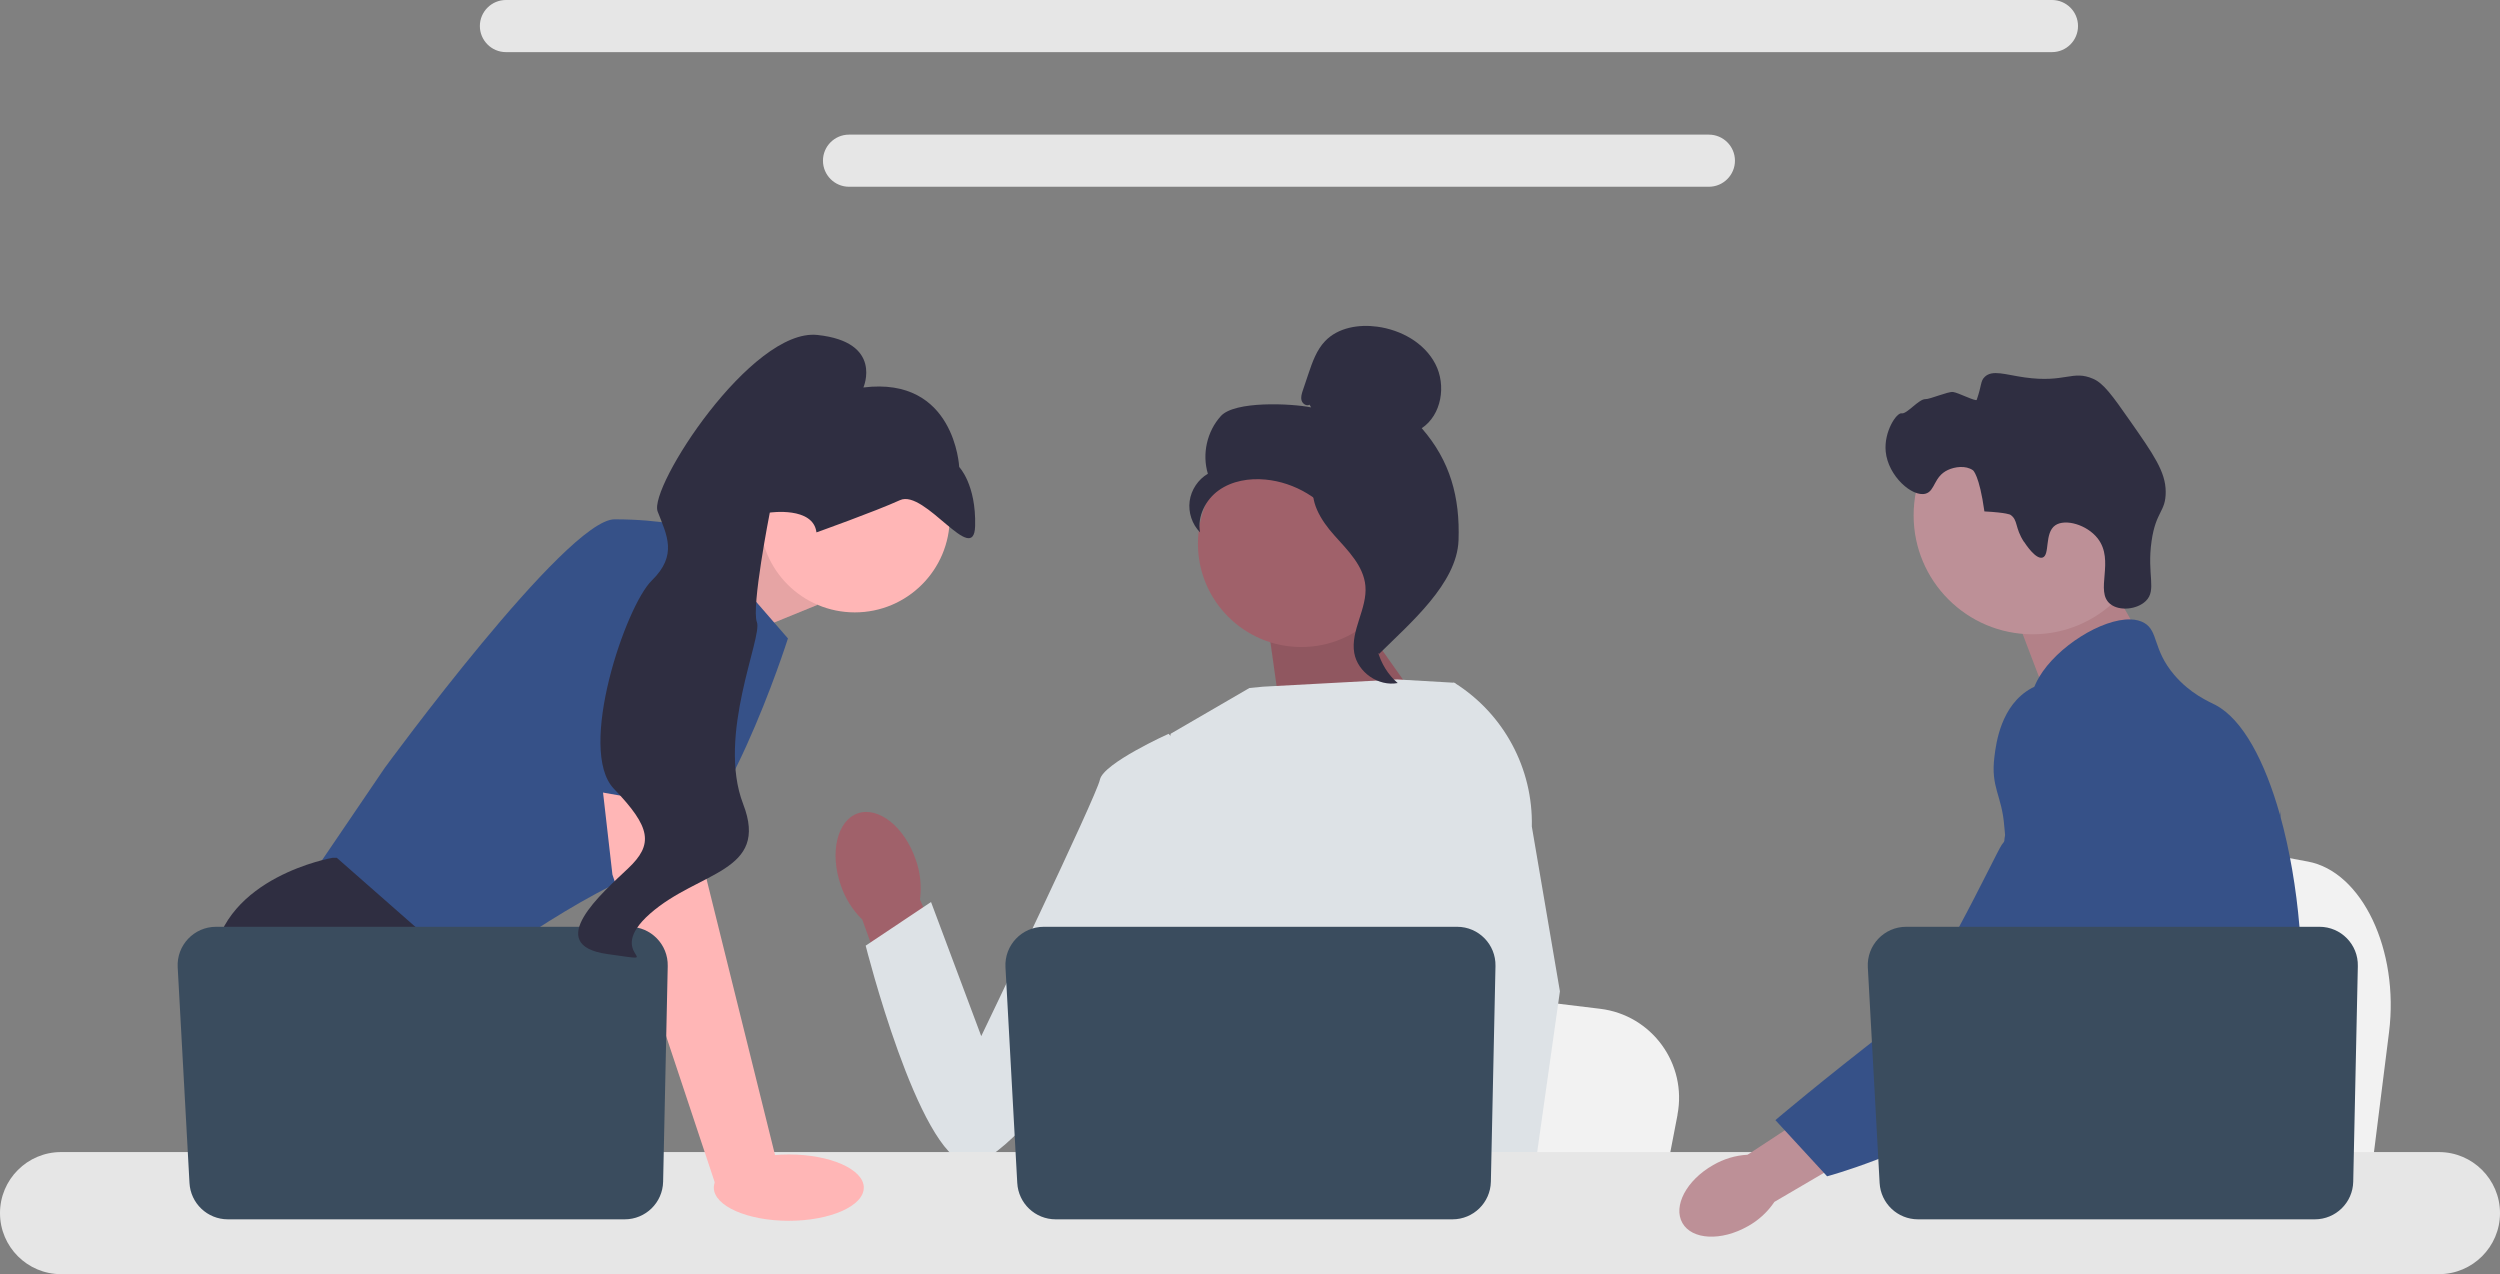 <?xml version="1.0" encoding="UTF-8"?><svg id="Layer_1" xmlns="http://www.w3.org/2000/svg" viewBox="0 0 866.81 441.78"><rect x="0" y="0" width="866.81" height="441.78" fill="#808080" stroke="none"/><defs><style>.cls-1{fill:#ffb6b6;}.cls-2{fill:#2f2e41;}.cls-3{fill:#b38188;}.cls-4{fill:#dde2e6;}.cls-5{fill:#365188;}.cls-6{fill:#bd9097;}.cls-7{fill:#e6e6e6;}.cls-8{fill:#3a4c5e;}.cls-9{fill:#a0616a;}.cls-10{isolation:isolate;opacity:.1;}.cls-11{fill:#f2f2f2;}</style></defs><path class="cls-11" d="M828.33,357.95l-2.72,21.62-6.74,53.7h-135.38c1.06-12.04,2.5-29.36,4.05-48.07,.15-1.87,.31-3.75,.46-5.64,3.87-47.01,8.11-100.22,8.11-100.22l17.8,3.32,34.53,6.42,14.07,2.62,37.68,7.02c18.79,3.49,31.71,30.69,28.14,59.23h0Z"/><polygon class="cls-3" points="725.93 192.36 742.58 221.49 710.58 244.17 696.93 208.36 725.93 192.36"/><circle class="cls-6" cx="704.74" cy="178.68" r="41.24"/><path class="cls-2" d="M701.77,187.9c-3.27-4.98-1.99-7.59-4.73-9.42,0,0-1.1-.74-9-1.16h0c-1.77-12.72-3.97-14.27-3.97-14.27-2.54-1.78-6.32-1.2-8.67-.11-4.97,2.3-4.39,7.27-7.73,8.22-4.62,1.31-13.02-6.09-13.85-14.57-.68-6.92,3.78-13.63,5.55-13.28,1.75,.35,5.95-5,8.21-4.92,1.55,.06,7.87-2.69,9.57-2.48,1.86,.23,7.98,3.43,8.23,2.7,1.77-5.07,1.25-6.48,2.76-7.93,2.67-2.57,7.03-.78,13.87,.18,14.07,1.98,16.53-2.66,23.74,.48,3.64,1.59,6.69,5.87,12.64,14.38,8.32,11.89,12.48,17.84,12.51,24.78,.03,7.07-3.4,6.63-4.9,17.1-1.68,11.66,1.88,16.99-2,20.78-3,2.93-9.11,3.62-12.32,1.05-5.49-4.4,1.7-15.01-4.38-22.77-3.73-4.76-11.24-6.88-14.68-4.53-3.89,2.66-1.75,10.47-4.48,11.21-2.34,.63-5.77-4.59-6.34-5.46h0Z"/><path class="cls-5" d="M797.85,350.34c-1.15,19.67-5.72,25.88-7.32,49.11-.35,5.1-.56,11.02-.56,18.08,0,1.8,0,3.54,0,5.24,0,3.62-.07,7.04-.49,10.51-.32,2.77-.87,5.56-1.78,8.5h-88.83s0-.04-.02-.06c-.52-2.26-.85-4.42-1.1-6.49-.08-.66-.15-1.31-.21-1.95-.08-.75-.15-1.49-.22-2.22-.27-2.91-.54-5.66-1.18-8.29-.86-3.63-2.42-7.05-5.62-10.35-1.31-1.35-2.62-2.4-3.9-3.32-.25-.17-.49-.34-.74-.51-3.54-2.43-6.89-4.18-9.79-9.14-.05-.07-.09-.15-.13-.22-.5-.87-1.8-3.15-2.74-6.19-.99-3.16-1.59-7.13-.51-11.19,2.57-9.62,12.09-10.58,19.87-20.3,.84-1.05,1.67-2.21,2.46-3.5,3.52-5.72,4.47-10.76,5.59-16.75,.18-.97,.34-1.93,.47-2.86,.1-.7,.19-1.39,.26-2.07,.62-5.71,.32-10.63-.41-15.03-2.38-14.41-9.4-23.33-4.44-36.26,1.56-4.06,3.77-7.11,6-9.72,4.72-5.53,9.57-9.12,8.73-16.26-.85-7.2-6.31-8.19-6.92-14.48-.31-3.18,.73-6.53,2.68-9.82h0c6.24-10.6,21.82-20.35,31.72-20.04,1.83,.05,3.45,.46,4.8,1.25,4.89,2.88,2.85,9.17,10.34,17.99,5.57,6.55,11.87,9.17,14.26,10.41,9.47,4.94,17.17,19.51,22.4,38.14,.04,.14,.08,.28,.12,.43,3.23,11.67,5.51,24.92,6.64,38.36,.48,5.69,.76,11.41,.82,17.07,.05,4.52-.05,8.44-.26,11.93Z"/><g><polygon class="cls-1" points="731.33 417.73 729.52 422.77 728.38 425.93 725.74 433.28 722.68 441.78 703.01 441.78 706.31 433.28 707.84 429.32 710.38 422.77 714.64 411.77 731.33 417.73"/><path class="cls-5" d="M790.84,280.83c-.05,.65-.12,1.37-.19,2.15-.78,7.94-2.62,22.15-5.31,38.36-1.42,8.55-3.08,17.66-4.95,26.71-4.02,19.53-9.02,38.76-14.67,51.4-1.01,2.28-2.05,4.34-3.11,6.16-.81,1.39-1.66,2.76-2.55,4.11-2.88,4.43-6.11,8.63-9.46,12.55-.13,.17-.28,.33-.43,.5-.54,.64-1.1,1.27-1.66,1.9-2.74,3.09-5.54,5.97-8.25,8.61-3.3,3.22-6.48,6.07-9.33,8.5h-31.94l-.13-.06-4.6-2.04s1.31-1.54,3.5-4.45c.45-.59,.93-1.24,1.45-1.95,.64-.87,1.33-1.83,2.07-2.87,1.54-2.18,3.29-4.74,5.17-7.64,3.64-5.61,7.79-12.51,11.98-20.5,.48-.93,.97-1.87,1.46-2.82,0-.03,.03-.06,.04-.09,.83-1.62,1.65-3.29,2.47-4.99,6.95-14.46,8.94-26.46,9.51-30.35,.8-5.5,1.91-13.19,1.61-21.65-.2-5.58-1.01-11.48-2.94-17.34h0c-.4-1.24-.85-2.47-1.36-3.69-.91-2.19-1.99-4.35-3.27-6.48-5.65-9.38-10.24-9.77-13.89-19.99-1.08-3.03-3.53-9.87-2.78-17.09h0c.09-.9,.24-1.8,.44-2.7h0c.05-.26,.12-.52,.19-.77,.57-2.21,1.51-4.4,2.94-6.48,2.79-4.04,6.6-6.44,10.01-7.87h.01c3.94-1.65,7.34-2,8-2.06,14.61-1.3,25.94,10.98,32.13,17.69,2.39,2.59,4.58,4.76,6.58,6.53,15.57,13.9,19.84,5.02,20.95,.43,.17-.71,.26-1.32,.31-1.72h0Z"/><path class="cls-5" d="M790.89,280.31s0,.22-.05,.5c.02-.15,.03-.3,.04-.44,0-.03,0-.05,0-.06Z"/></g><g><path class="cls-7" d="M711.47,0H175.42c-4.98,0-9.04,4.05-9.04,9.03s4.06,9.04,9.04,9.04H711.47c4.98,0,9.03-4.05,9.03-9.04s-4.05-9.03-9.03-9.03Z"/><path class="cls-7" d="M592.51,46.68H294.37c-4.98,0-9.03,4.05-9.03,9.03s4.05,9.04,9.03,9.04h298.14c4.98,0,9.04-4.06,9.04-9.04s-4.06-9.03-9.04-9.03Z"/></g><polygon class="cls-1" points="235.07 194.27 268.85 180.06 283.34 209.76 247.84 224.25 235.07 194.27"/><polygon class="cls-10" points="235.07 194.27 268.85 180.06 283.34 209.76 247.84 224.25 235.07 194.27"/><path class="cls-5" d="M239.87,182.96l33.33,38.4s-23.18,73.18-46.37,79.7-65.93,38.4-65.93,38.4l-53.61-34.78,26.08-38.4s63.03-86.22,79.7-86.22,26.81,2.9,26.81,2.9h0Z"/><path class="cls-2" d="M194.84,433.28H117.26l-4.91-6.56-20.03-26.77-4.61-6.16s-17.39-31.88-13.77-60.86,41.3-35.5,41.3-35.5h1.55l46.12,40.53-2.75,37.72,14.61,24.27,20.06,33.33Z"/><polygon class="cls-2" points="133.15 433.28 112.36 433.28 112.36 402.49 133.15 433.28"/><path class="cls-11" d="M581.64,386.53l-2.59,13.42-6.42,33.33h-128.96c1.01-7.47,2.38-18.22,3.85-29.83,.14-1.16,.3-2.33,.44-3.5,3.69-29.18,7.72-62.19,7.72-62.19l16.95,2.06,32.89,3.98,13.4,1.62,35.89,4.35c17.9,2.17,30.21,19.05,26.8,36.76h0Z"/><path class="cls-2" d="M764.14,433.28h-69.95c1.07-1.25,1.67-1.98,1.67-1.98l20.97-3.46,43.2-7.13s1.97,5.09,4.11,12.57h0Z"/><polygon class="cls-9" points="467.45 208.77 497.87 251.78 444.81 253.37 439.12 212.94 467.45 208.77"/><polygon class="cls-10" points="467.45 208.77 497.87 251.78 444.81 253.37 439.12 212.94 467.45 208.77"/><path id="uuid-ae755ff6-bb09-410e-86b1-7d1b81a37005-155" class="cls-9" d="M317.45,297.9c-3.9-11.26-12.88-18.37-20.04-15.89-7.16,2.49-9.81,13.63-5.9,24.89,1.5,4.52,4.06,8.62,7.46,11.94l17.14,47.5,22.12-8.52-19.24-45.92c.61-4.72,.09-9.53-1.53-14.01h0Z"/><path class="cls-4" d="M523.35,275.98l-.04,43.84-4.08,16.19-8.39,33.31-6.11,30.63-4.55,22.82-1.62,8.15c-1.22,.82-2.44,1.6-3.66,2.35h-105.98c-6.02-3.62-9.39-6.43-9.39-6.43,0,0,1.67-1.57,3.57-4.08,3.22-4.25,7.11-11.2,4.72-17.85-.5-1.39-.63-3.09-.48-4.98,.97-12.48,14.06-33.57,14.06-33.57l-2.71-31.31-1.19-13.72,8.38-66.91,27.31-15.87,4.71-.46,46.54-2.51,19.23,1.11,.88,.24,18.79,39.04h0Z"/><g><polygon class="cls-1" points="525.41 433.28 502.23 433.28 501.21 422.77 501.19 422.56 507.75 422.11 524.83 420.95 525.12 427.24 525.36 432.06 525.41 433.28"/><path class="cls-4" d="M531.12,286.58l9.74,57.14-7.95,56.23-1.24,8.75-2.19,15.45-.67,4.75,.02,.51,.17,3.85h-27.53l-1.01-10.51-.09-.94-2.07-21.52-.04-.36-4.4-45.63,8.62-32.98,.64-2.43h0s3.75-56.48,3.75-56.48l-2.91-25.66-.03-.24c.06,.04,.11,.07,.17,.11,.15,.09,.3,.19,.45,.29,16.92,10.74,27.01,29.58,26.57,49.64h0Z"/></g><path class="cls-4" d="M415.75,265.38l-10.59-10.95s-22.66,10.22-23.79,15.89c-1.13,5.67-41.15,88.93-41.15,88.93l-17.41-46.5-22.66,15.13s18.18,72.19,35.19,75.58,74-85.45,74-85.45l6.41-52.63h0Z"/><path class="cls-7" d="M845.64,399.45H21.16c-11.67,0-21.16,9.5-21.16,21.17s9.49,21.16,21.16,21.16H845.64c11.67,0,21.17-9.49,21.17-21.16s-9.5-21.17-21.17-21.17Z"/><path class="cls-8" d="M518.52,334.94l-1.6,74.8c-.16,7.24-6.07,13.03-13.31,13.03h-137.6c-7.07,0-12.91-5.53-13.3-12.59l-4.09-74.8c-.42-7.63,5.66-14.04,13.3-14.04h143.29c7.47,0,13.47,6.14,13.31,13.6h0Z"/><circle class="cls-1" cx="296.38" cy="179.41" r="32.92"/><polygon class="cls-1" points="241.32 265.55 244.94 304.68 269.58 403.93 248.3 411.39 212.34 303.23 207.37 259.75 241.32 265.55"/><path class="cls-8" d="M231.52,334.94l-1.6,74.8c-.16,7.24-6.07,13.03-13.31,13.03H79c-7.07,0-12.91-5.53-13.3-12.59l-4.09-74.8c-.42-7.63,5.66-14.04,13.3-14.04H218.21c7.47,0,13.47,6.14,13.31,13.6h0Z"/><ellipse class="cls-1" cx="273.5" cy="411.78" rx="26" ry="11.5"/><path class="cls-5" d="M190.24,271.53l14.85-79.16s41.3-5.8,42.75,7.97-1.04,81.04-1.04,81.04l-56.56-9.85h0Z"/><path class="cls-2" d="M283.1,184.59s20.37-7.27,28.96-11.18c8.59-3.91,25.66,23.37,26.04,8.96,.38-14.41-5.52-20.45-5.52-20.45,0,0-1.47-31.52-33.22-27.57,0,0,6.98-15.77-15.94-18.21-22.92-2.44-58.59,52.92-55.4,61.19,3.19,8.27,7.02,15.11-2.04,23.96s-26.03,58.77-13.12,72.2,13.76,19.26,4.91,27.62-29.75,26.53-7.15,29.69c22.61,3.15-2.07,.8,14.79-14.03s41.45-14.22,32.26-38c-9.18-23.79,6.77-57.87,4.77-63.04s4.47-38,4.47-38c0,0,15.06-2.21,16.18,6.86h0Z"/><g><circle class="cls-9" cx="451.19" cy="188.5" r="35.84"/><path class="cls-2" d="M454.05,140.32c-1.04,.61-2.43-.31-2.76-1.46-.33-1.15,.05-2.38,.44-3.52l1.93-5.73c1.37-4.06,2.83-8.27,5.8-11.36,4.48-4.67,11.61-5.85,18.02-4.99,8.24,1.1,16.36,5.56,20.19,12.94,3.83,7.37,2.2,17.66-4.72,22.27,9.86,11.3,13.3,23.9,12.76,38.89-.54,14.99-16.88,28.79-27.53,39.35-2.38-1.44-4.54-8.2-3.23-10.66,1.31-2.46-.57-5.3,1.05-7.56,1.62-2.26,2.98,1.34,1.34-.91-1.03-1.42,3-4.68,1.46-5.53-7.43-4.11-9.9-13.37-14.57-20.46-5.63-8.56-15.27-14.35-25.46-15.31-5.62-.53-11.55,.43-16.15,3.69-4.6,3.26-7.58,9.09-6.52,14.63-2.77-2.81-4.14-6.92-3.62-10.83,.52-3.91,2.92-7.52,6.32-9.51-2.07-6.84-.3-14.71,4.51-20.01,4.8-5.29,24.28-4.39,31.29-3,0,0-.54-.93-.54-.93Z"/><path class="cls-2" d="M455.14,166.47c9.28,1,15.99,9.05,21.65,16.47,3.26,4.28,6.68,9.01,6.6,14.39-.08,5.44-3.72,10.11-5.46,15.27-2.84,8.43-.07,18.46,6.69,24.23-6.68,1.27-13.91-3.74-15.07-10.45-1.34-7.81,4.57-15.34,3.87-23.23-.62-6.95-6.1-12.3-10.75-17.5-4.66-5.2-9.03-12.09-6.89-18.74l-.65-.45h0Z"/></g><g><path id="uuid-aec20554-f6ec-4c5b-9d97-717cd04239bf-156" class="cls-6" d="M593.95,403.98c-9.2,5.23-13.95,14.22-10.62,20.07s13.48,6.35,22.68,1.12c3.7-2.04,6.86-4.94,9.22-8.45l38.69-22.66-11.02-17.93-36.97,24.24c-4.22,.23-8.33,1.47-11.98,3.61h0Z"/><path class="cls-5" d="M724.93,237.84c-1.16-.46-11.3-4.3-20.56,.77-10.64,5.83-12.28,19.13-12.86,23.79-1.33,10.78,2.59,13.19,3.42,24.1,1.55,20.41,5.63-2.87-.89,6.44-2.26,3.22-25.32,53.2-38.03,62.99-24.73,19.04-40.44,32.44-40.44,32.44l17.93,19.48s28.33-7.55,53.38-23.81c25.69-16.68,38.53-25.02,48.47-41.34,.86-1.4,21.33-36.18,10.33-74.62-2.51-8.77-7.1-24.84-20.75-30.25h0Z"/></g><path class="cls-8" d="M817.52,334.94l-1.6,74.8c-.16,7.24-6.07,13.03-13.31,13.03h-137.6c-7.07,0-12.91-5.53-13.3-12.59l-4.09-74.8c-.42-7.63,5.66-14.04,13.3-14.04h143.29c7.47,0,13.47,6.14,13.31,13.6h0Z"/></svg>